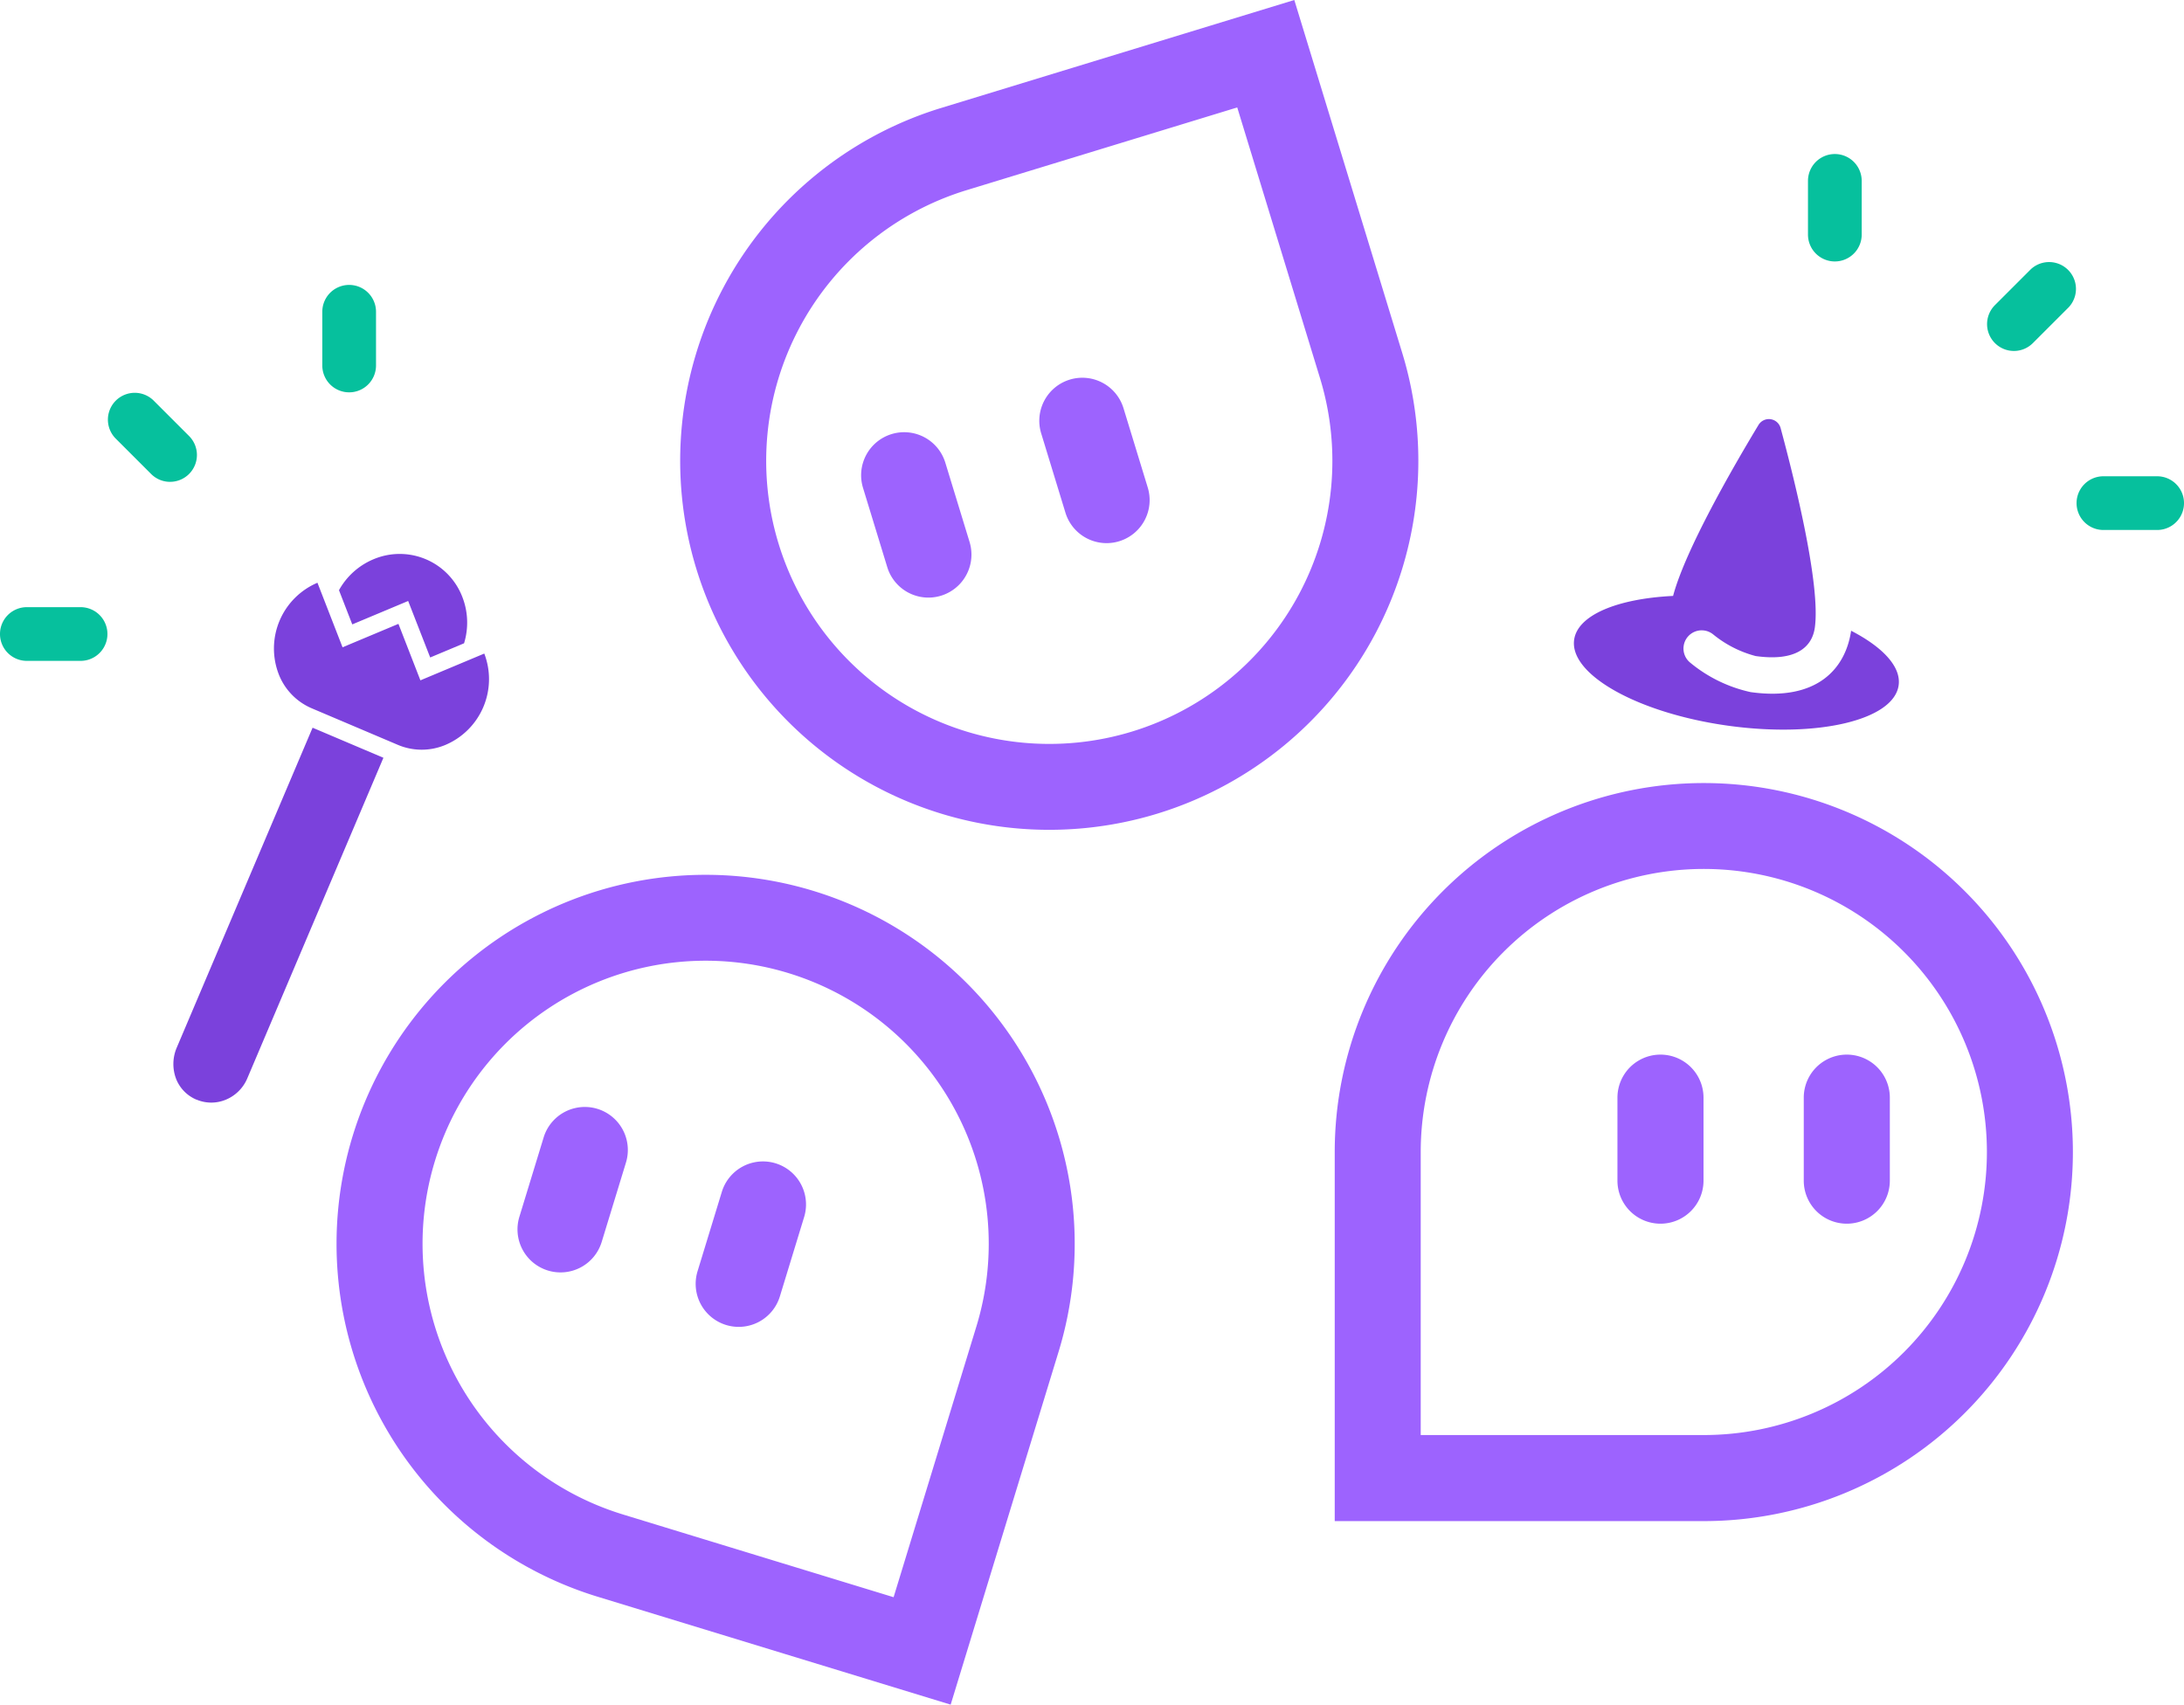 <?xml version="1.0" encoding="UTF-8"?> <svg xmlns="http://www.w3.org/2000/svg" xmlns:xlink="http://www.w3.org/1999/xlink" width="133.467" height="104.189" viewBox="0 0 133.467 104.189"><defs><clipPath id="clip-path"><rect id="Rectangle_82401" data-name="Rectangle 82401" width="45.111" height="45.111" fill="#9d63fe"></rect></clipPath><clipPath id="clip-path-2"><rect id="Rectangle_82401-2" data-name="Rectangle 82401" width="45.11" height="45.111" fill="#9d63fe"></rect></clipPath></defs><g id="Group_19680" data-name="Group 19680" transform="translate(-889.183 -641.659)"><g id="Group_19612" data-name="Group 19612" transform="translate(970.75 689.519)"><g id="Group_19440" data-name="Group 19440" clip-path="url(#clip-path)"><path id="Path_34294" data-name="Path 34294" d="M22.555,45.111H0V22.555A22.555,22.555,0,1,1,22.555,45.111m-17.3-5.26h17.3a17.3,17.3,0,1,0-17.3-17.3Z" fill="#9d63fe"></path><path id="Path_34295" data-name="Path 34295" d="M111.62,73.451a2.63,2.63,0,0,1-2.63-2.63V65.747a2.63,2.63,0,1,1,5.26,0v5.074a2.63,2.63,0,0,1-2.63,2.63" transform="translate(-80.327 -46.518)" fill="#9d63fe"></path><path id="Path_34296" data-name="Path 34296" d="M68.326,73.451a2.63,2.63,0,0,1-2.63-2.63V65.747a2.63,2.63,0,1,1,5.26,0v5.074a2.63,2.63,0,0,1-2.63,2.63" transform="translate(-48.419 -46.518)" fill="#9d63fe"></path></g></g><g id="Group_19613" data-name="Group 19613" transform="translate(917.33 689.519) rotate(17)"><g id="Group_19440-2" data-name="Group 19440" transform="translate(0)" clip-path="url(#clip-path-2)"><path id="Path_34294-2" data-name="Path 34294" d="M22.555,45.111H45.11V22.555A22.555,22.555,0,1,0,22.555,45.111m17.3-5.26h-17.3a17.3,17.3,0,1,1,17.3-17.3Z" fill="#9d63fe"></path><path id="Path_34295-2" data-name="Path 34295" d="M111.62,73.451a2.63,2.63,0,0,0,2.63-2.63V65.747a2.63,2.63,0,1,0-5.26,0v5.074a2.63,2.63,0,0,0,2.63,2.63" transform="translate(-97.803 -46.518)" fill="#9d63fe"></path><path id="Path_34296-2" data-name="Path 34296" d="M68.326,73.451a2.63,2.63,0,0,0,2.63-2.63V65.747a2.63,2.63,0,1,0-5.26,0v5.074a2.63,2.63,0,0,0,2.63,2.63" transform="translate(-43.123 -46.518)" fill="#9d63fe"></path></g></g><g id="Group_19614" data-name="Group 19614" transform="translate(925.141 654.848) rotate(-17)"><g id="Group_19440-3" data-name="Group 19440" transform="translate(0 0)" clip-path="url(#clip-path-2)"><path id="Path_34294-3" data-name="Path 34294" d="M22.555,0H45.11V22.555A22.555,22.555,0,1,1,22.555,0m17.3,5.26h-17.3a17.3,17.3,0,1,0,17.3,17.3Z" fill="#9d63fe"></path><path id="Path_34295-3" data-name="Path 34295" d="M2.63,0A2.63,2.63,0,0,1,5.26,2.63V7.7A2.63,2.63,0,1,1,0,7.7V2.63A2.63,2.63,0,0,1,2.63,0" transform="translate(11.187 18.177)" fill="#9d63fe"></path><path id="Path_34296-3" data-name="Path 34296" d="M2.63,0A2.63,2.63,0,0,1,5.26,2.63V7.7A2.63,2.63,0,1,1,0,7.7V2.63A2.63,2.63,0,0,1,2.63,0" transform="translate(22.573 18.177)" fill="#9d63fe"></path></g></g><path id="Path_35012" data-name="Path 35012" d="M12.805,3.493A1.112,1.112,0,1,1,11.659,5.4,6.857,6.857,0,0,0,8.9,4.45c-2.458,0-3.337,1-3.337,2.225,0,2.635,2.516,8.854,3.764,11.778a.742.742,0,0,0,1.372,0c1.148-2.688,3.36-8.152,3.711-11.066,3.322-.634,5.615-1.958,5.615-3.494C20.025,1.743,15.542,0,10.012,0S0,1.743,0,3.894c0,1.152,1.294,2.184,3.34,2.9C3.352,4.432,4.816,2.225,8.9,2.225A8.714,8.714,0,0,1,12.805,3.493Z" transform="translate(1004.669 687.403) rotate(-172)" fill="#7b41dc"></path><path id="Union_283" data-name="Union 283" d="M-2164.241,35.86a2.284,2.284,0,0,1-1.643-.688,2.551,2.551,0,0,1-.705-1.722V12.174h4.7V33.45a2.435,2.435,0,0,1-.687,1.7,2.311,2.311,0,0,1-1.659.706Zm-5.535-25.893a4.365,4.365,0,0,1,0-6.06l2.952,3.03,2.583-2.651,2.583,2.651,2.952-3.03a4.365,4.365,0,0,1,0,6.06,3.731,3.731,0,0,1-2.673,1.136h-5.726A3.731,3.731,0,0,1-2169.777,9.967Zm5.535-7.2-2.583,2.651-1.564-1.606a4.312,4.312,0,0,1,1.2-2.561,4.1,4.1,0,0,1,5.9,0,4.311,4.311,0,0,1,1.2,2.561l-1.565,1.606Z" transform="matrix(0.921, 0.391, -0.391, 0.921, 2908.474, 1522.061)" fill="#7b41dc"></path><g id="Group_19678" data-name="Group 19678" transform="translate(-231.009 -461.118)"><path id="Path_34833" data-name="Path 34833" d="M1125.116,1210.013h-3.283a1.641,1.641,0,0,1,0-3.283h3.283a1.641,1.641,0,1,1,0,3.283Z" transform="translate(0 -66.843)" fill="#06c09d"></path><path id="Path_34834" data-name="Path 34834" d="M1208.372,1126.757a1.642,1.642,0,0,1-1.641-1.641v-3.283a1.641,1.641,0,0,1,3.283,0v3.283A1.642,1.642,0,0,1,1208.372,1126.757Z" transform="translate(-66.843 0)" fill="#06c09d"></path><path id="Path_34835" data-name="Path 34835" d="M1152.868,1154.509a1.636,1.636,0,0,1-1.16-.481l-2.189-2.189a1.641,1.641,0,0,1,2.32-2.32l2.189,2.189a1.641,1.641,0,0,1-1.16,2.8Z" transform="translate(-22.281 -22.281)" fill="#06c09d"></path></g><g id="Group_19679" data-name="Group 19679" transform="translate(1022.65 674.052) rotate(180)"><path id="Path_34833-2" data-name="Path 34833" d="M4.924,0H1.641a1.641,1.641,0,1,0,0,3.283H4.924A1.641,1.641,0,1,0,4.924,0Z" transform="translate(0 0)" fill="#06c09d"></path><path id="Path_34834-2" data-name="Path 34834" d="M1.641,0A1.642,1.642,0,0,0,0,1.641V4.924a1.641,1.641,0,0,0,3.283,0V1.641A1.642,1.642,0,0,0,1.641,0Z" transform="translate(19.696 16.413)" fill="#06c09d"></path><path id="Path_34835-2" data-name="Path 34835" d="M3.83,0A1.636,1.636,0,0,0,2.67.481L.481,2.67A1.641,1.641,0,0,0,2.8,4.99L4.99,2.8A1.641,1.641,0,0,0,3.83,0Z" transform="translate(6.565 10.942)" fill="#06c09d"></path></g></g></svg> 